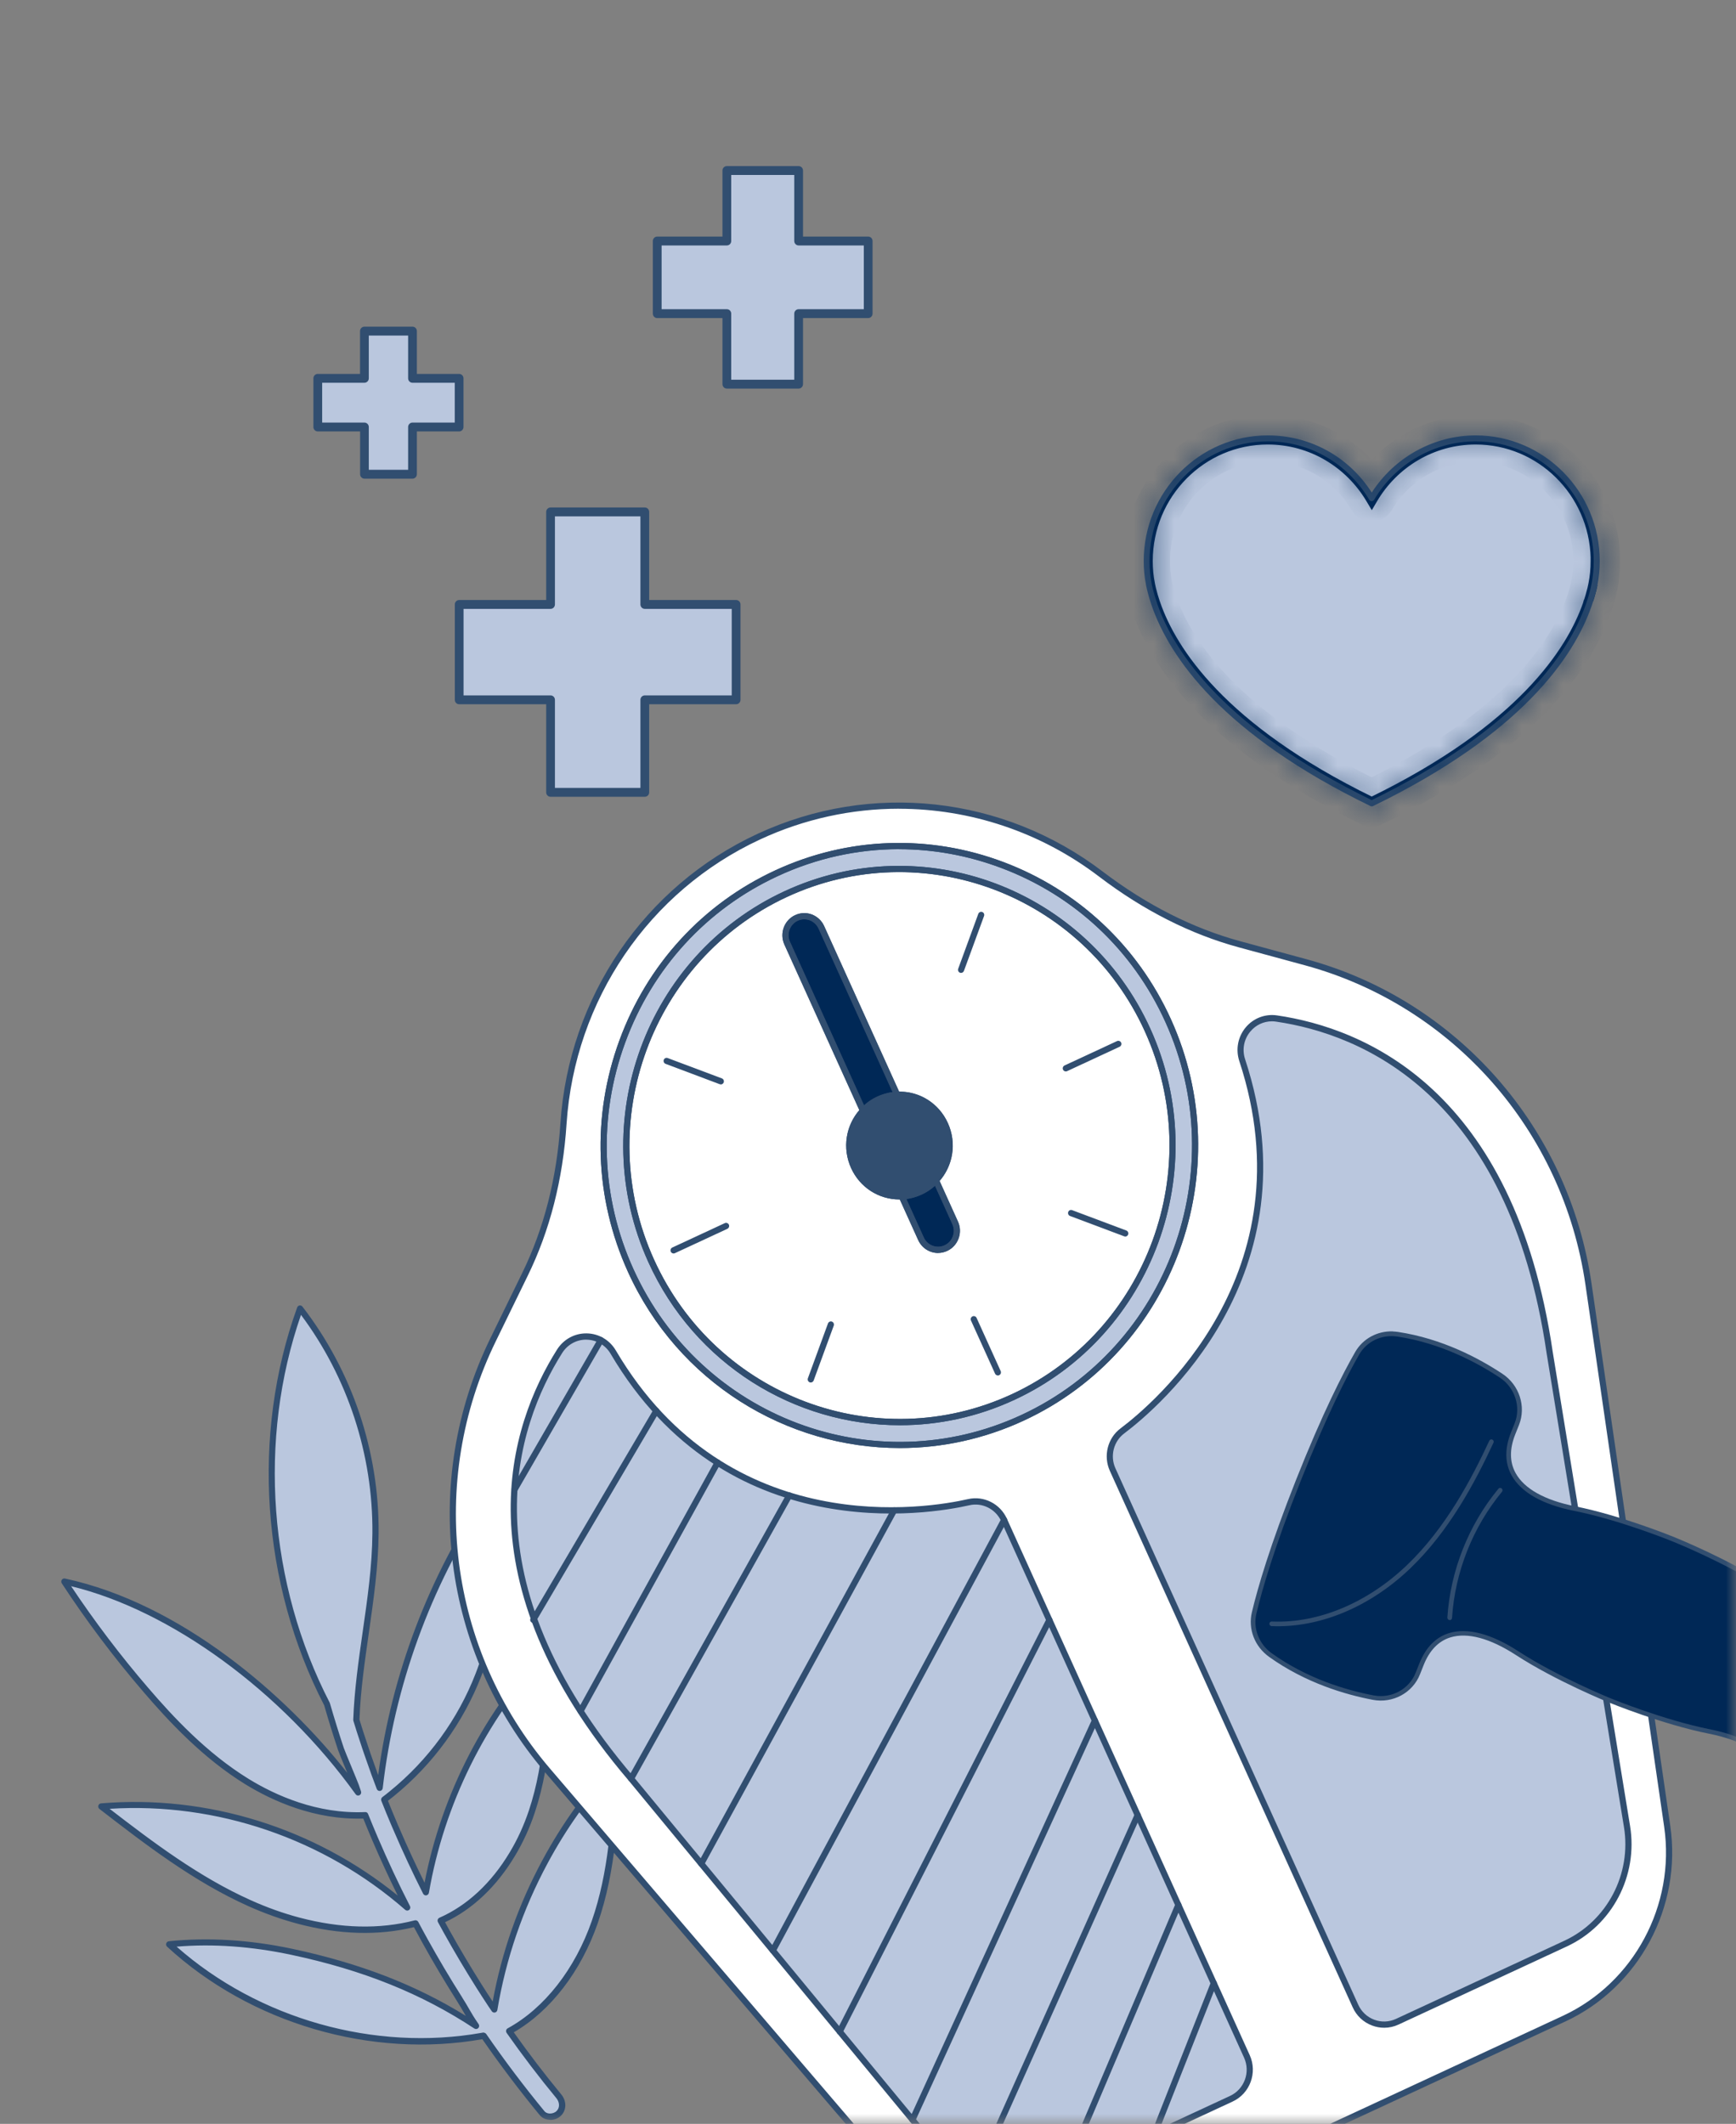 <svg width="85" height="104" viewBox="0 0 85 104" fill="none" xmlns="http://www.w3.org/2000/svg">
<rect x="0" y="0" width="85" height="104" fill="#808080" stroke="none"/>
<mask id="mask0_11330_38656" style="mask-type:alpha" maskUnits="userSpaceOnUse" x="0" y="0" width="85" height="104">
<rect width="85" height="104" rx="6" fill="#F1842C"/>
</mask>
<g mask="url(#mask0_11330_38656)">
<path d="M20.796 95.027C21.66 96.591 22.297 97.742 23.308 99.212C20.528 97.379 17.607 96.288 14.298 95.583C12.297 95.157 10.267 95.007 8.286 95.212C12.378 98.982 18.244 100.68 23.686 99.689C24.584 100.992 25.539 102.255 26.545 103.477C26.745 103.721 27.157 103.684 27.362 103.477C27.596 103.24 27.56 102.891 27.362 102.65C26.509 101.617 25.698 100.552 24.929 99.456C26.927 98.364 28.357 96.306 29.117 94.111C29.991 91.603 30.115 88.9 30.232 86.242C28.836 87.71 27.645 89.372 26.682 91.161C25.469 93.413 24.625 95.87 24.204 98.398C24.143 98.312 24.087 98.225 24.028 98.138C23.153 96.812 22.336 95.447 21.577 94.047C23.045 93.404 24.238 92.205 25.086 90.787C25.48 90.133 25.8 89.426 26.041 88.706C26.896 86.146 26.9 83.39 26.898 80.687C23.754 83.94 21.624 88.18 20.855 92.661C20.299 91.558 19.776 90.432 19.293 89.292C19.128 88.907 18.968 88.515 18.815 88.125C20.875 86.568 22.502 84.421 23.436 81.998C24.515 79.21 24.677 76.069 23.893 73.183C21.017 77.446 19.184 82.424 18.593 87.55C18.174 86.456 17.793 85.344 17.449 84.222C17.557 81.175 18.365 78.141 18.39 75.077C18.419 71.132 17.093 67.186 14.692 64.076C12.43 70.343 12.972 77.562 16.017 83.463C16.227 84.195 16.452 84.922 16.693 85.645C16.799 85.964 17.427 87.462 17.537 87.778C14.219 83.16 8.668 78.633 3.149 77.448C4.363 79.299 5.695 81.07 7.133 82.745C8.596 84.45 10.192 86.073 12.097 87.245C13.836 88.312 15.864 88.984 17.883 88.891C18.502 90.429 19.189 91.938 19.939 93.413C15.858 89.844 10.334 88.009 4.959 88.46C7.255 90.231 9.58 92.016 12.218 93.199C12.992 93.548 13.8 93.839 14.624 94.058C16.506 94.558 18.478 94.676 20.344 94.195C20.492 94.475 20.643 94.754 20.796 95.032V95.027Z" fill="#BAC7DE"/>
<path d="M26.934 103.799C26.923 103.799 26.912 103.799 26.9 103.799C26.709 103.79 26.542 103.71 26.43 103.576C25.439 102.372 24.494 101.121 23.616 99.853C18.178 100.815 12.265 99.083 8.182 95.324C8.137 95.283 8.121 95.222 8.139 95.162C8.157 95.105 8.209 95.064 8.268 95.057C10.185 94.859 12.222 94.984 14.327 95.431C17.622 96.136 20.337 97.182 22.808 98.711C22.777 98.657 22.745 98.604 22.714 98.55C22.621 98.392 22.524 98.221 22.376 97.989C22.376 97.987 22.372 97.982 22.372 97.98C21.782 97.05 21.208 96.083 20.665 95.101C20.53 94.857 20.398 94.611 20.267 94.367C18.525 94.793 16.614 94.738 14.588 94.203C13.778 93.988 12.961 93.697 12.157 93.337C9.476 92.133 7.133 90.328 4.869 88.579C4.819 88.54 4.797 88.477 4.815 88.415C4.833 88.354 4.885 88.31 4.948 88.306C10.147 87.87 15.398 89.509 19.475 92.821C19.036 91.93 18.615 91.018 18.223 90.102C18.072 89.746 17.926 89.397 17.787 89.049C15.412 89.124 13.343 88.187 12.02 87.376C9.929 86.09 8.25 84.278 7.021 82.844C5.585 81.173 4.239 79.384 3.025 77.531C2.992 77.478 2.992 77.412 3.025 77.36C3.059 77.307 3.122 77.284 3.181 77.296C8.864 78.518 14.014 83.001 17.005 86.815C16.987 86.769 16.967 86.724 16.949 86.678C16.765 86.231 16.589 85.807 16.551 85.691C16.317 84.989 16.089 84.253 15.873 83.503C12.799 77.553 12.299 70.259 14.55 64.023C14.568 63.97 14.613 63.934 14.667 63.925C14.721 63.916 14.775 63.938 14.809 63.982C17.244 67.134 18.57 71.075 18.538 75.078C18.525 76.71 18.288 78.356 18.061 79.947C17.861 81.342 17.651 82.785 17.6 84.203C17.703 84.545 17.811 84.882 17.926 85.222C17.994 85.434 18.066 85.641 18.135 85.848C18.169 85.951 18.203 86.049 18.241 86.149C18.329 86.402 18.419 86.66 18.516 86.924C19.182 81.978 20.989 77.209 23.765 73.097C23.799 73.049 23.855 73.022 23.913 73.033C23.972 73.042 24.019 73.086 24.035 73.143C24.829 76.067 24.665 79.233 23.573 82.055C22.684 84.353 21.203 86.391 19.288 87.948C19.191 88.028 19.094 88.103 18.995 88.18C19.137 88.534 19.281 88.887 19.43 89.236C19.472 89.336 19.508 89.425 19.549 89.511C19.929 90.4 20.346 91.299 20.787 92.192C21.626 87.841 23.747 83.733 26.79 80.585C26.833 80.542 26.898 80.526 26.954 80.551C27.011 80.574 27.049 80.631 27.049 80.692C27.051 83.377 27.053 86.156 26.184 88.759C25.935 89.511 25.608 90.223 25.217 90.872C24.323 92.37 23.141 93.492 21.791 94.125C21.858 94.251 21.928 94.376 21.998 94.504C22.5 95.406 23.038 96.311 23.594 97.193C23.767 97.467 23.943 97.74 24.123 98.009C24.564 95.598 25.381 93.273 26.554 91.096C27.533 89.275 28.735 87.611 30.128 86.145C30.171 86.099 30.238 86.085 30.297 86.111C30.355 86.136 30.391 86.195 30.389 86.259C30.274 88.894 30.157 91.618 29.268 94.171C28.447 96.537 26.954 98.474 25.156 99.516C25.901 100.567 26.682 101.59 27.483 102.559C27.749 102.885 27.744 103.318 27.474 103.594C27.341 103.729 27.143 103.808 26.941 103.808L26.934 103.799ZM23.684 99.534C23.733 99.534 23.778 99.559 23.808 99.6C24.694 100.886 25.653 102.158 26.659 103.38C26.736 103.473 26.851 103.491 26.912 103.494C27.04 103.498 27.173 103.453 27.254 103.368C27.44 103.179 27.38 102.912 27.245 102.746C26.405 101.729 25.584 100.651 24.807 99.546C24.782 99.509 24.773 99.466 24.782 99.423C24.791 99.379 24.818 99.343 24.856 99.322C26.655 98.34 28.156 96.421 28.976 94.061C29.804 91.682 29.952 89.131 30.063 86.646C28.807 88.019 27.715 89.559 26.815 91.235C25.599 93.494 24.771 95.912 24.352 98.424C24.341 98.486 24.296 98.534 24.237 98.547C24.177 98.561 24.116 98.536 24.08 98.486C24.019 98.399 23.961 98.31 23.902 98.224C23.709 97.934 23.522 97.642 23.337 97.351C22.777 96.464 22.236 95.554 21.732 94.647C21.635 94.472 21.539 94.298 21.444 94.121C21.424 94.082 21.419 94.038 21.433 93.998C21.446 93.957 21.476 93.925 21.516 93.906C22.871 93.311 24.06 92.206 24.956 90.706C25.336 90.077 25.651 89.386 25.896 88.654C26.709 86.22 26.745 83.608 26.745 81.064C23.78 84.241 21.746 88.354 21.001 92.684C20.989 92.748 20.938 92.799 20.875 92.81C20.809 92.821 20.746 92.787 20.717 92.728C20.197 91.698 19.711 90.653 19.272 89.63C19.234 89.543 19.193 89.452 19.155 89.361C18.986 88.965 18.826 88.572 18.671 88.18C18.646 88.117 18.667 88.044 18.721 88C18.849 87.902 18.975 87.806 19.096 87.704C20.971 86.179 22.423 84.187 23.292 81.937C24.321 79.279 24.508 76.314 23.828 73.542C21.073 77.72 19.315 82.559 18.739 87.563C18.73 87.633 18.676 87.688 18.608 87.697C18.541 87.706 18.473 87.667 18.448 87.601C18.27 87.136 18.104 86.68 17.957 86.25C17.919 86.149 17.883 86.047 17.849 85.942C17.777 85.734 17.705 85.525 17.638 85.313C17.521 84.966 17.408 84.615 17.302 84.262C17.298 84.246 17.296 84.228 17.296 84.212C17.348 82.769 17.557 81.31 17.759 79.897C17.987 78.317 18.223 76.683 18.234 75.069C18.264 71.228 17.023 67.444 14.737 64.385C12.621 70.485 13.143 77.565 16.148 83.384C16.373 84.157 16.6 84.891 16.832 85.589C16.868 85.696 17.057 86.152 17.224 86.555C17.381 86.938 17.532 87.298 17.568 87.401C17.604 87.508 17.64 87.613 17.676 87.718C17.701 87.788 17.672 87.868 17.604 87.904C17.537 87.941 17.456 87.921 17.413 87.859C13.789 82.814 8.36 78.855 3.482 77.672C4.635 79.402 5.9 81.071 7.246 82.637C8.461 84.055 10.12 85.844 12.173 87.107C13.478 87.909 15.527 88.837 17.877 88.732C17.944 88.723 18 88.766 18.023 88.828C18.176 89.208 18.333 89.587 18.493 89.961C18.986 91.112 19.515 92.245 20.073 93.334C20.107 93.4 20.089 93.478 20.033 93.523C19.977 93.569 19.895 93.567 19.841 93.519C15.855 90.031 10.602 88.242 5.368 88.572C7.523 90.232 9.755 91.916 12.281 93.049C13.069 93.403 13.87 93.69 14.665 93.9C16.686 94.433 18.583 94.481 20.307 94.034C20.375 94.016 20.445 94.048 20.479 94.109C20.627 94.39 20.778 94.668 20.931 94.944C21.471 95.919 22.041 96.879 22.624 97.797C22.624 97.8 22.63 97.809 22.635 97.818C22.786 98.055 22.885 98.226 22.977 98.388C23.105 98.609 23.216 98.8 23.434 99.115C23.474 99.174 23.47 99.256 23.418 99.309C23.369 99.361 23.288 99.37 23.227 99.331C20.632 97.62 17.787 96.473 14.268 95.723C12.321 95.308 10.433 95.174 8.648 95.322C12.659 98.864 18.354 100.476 23.605 99.537L23.67 99.525C23.67 99.525 23.684 99.525 23.688 99.525L23.684 99.534Z" fill="#314E70"/>
<path d="M77.971 29.039C77.943 29.15 77.909 29.269 77.87 29.386L78.072 28.621C78.056 28.699 78.037 28.783 78.018 28.866C78.015 28.875 78.013 28.885 78.01 28.895C77.997 28.942 77.983 28.991 77.971 29.039ZM77.921 28.601V28.606C77.908 28.677 77.89 28.753 77.873 28.829C77.87 28.837 77.868 28.846 77.865 28.855C77.853 28.901 77.838 28.952 77.826 29.002L77.825 29.003C77.798 29.11 77.765 29.226 77.728 29.339L77.728 29.339L77.727 29.342C77.707 29.406 77.689 29.464 77.668 29.522L77.667 29.522L77.664 29.534L77.66 29.547L77.658 29.556L77.656 29.562C77.655 29.563 77.655 29.564 77.655 29.564L77.655 29.564L77.652 29.573C76.863 31.832 74.454 35.614 67.164 39.172C59.849 35.6 57.447 31.804 56.666 29.549L56.666 29.549V29.547L56.656 29.522C56.635 29.464 56.617 29.406 56.597 29.342L56.597 29.342L56.597 29.34C56.558 29.221 56.523 29.109 56.499 29.005L56.499 29.005L56.498 29.002C56.486 28.952 56.472 28.901 56.459 28.855C56.456 28.846 56.454 28.837 56.452 28.829C56.434 28.752 56.416 28.678 56.403 28.607V28.601L56.4 28.587C56.327 28.227 56.293 27.853 56.293 27.472C56.293 24.238 58.885 21.616 62.073 21.616C64.184 21.616 66.024 22.761 67.037 24.47L67.167 24.688L67.296 24.469C68.302 22.761 70.149 21.616 72.255 21.616C75.396 21.616 77.954 24.157 78.033 27.322H78.031V27.472C78.031 27.853 77.997 28.227 77.924 28.587L77.921 28.601Z" fill="#BAC7DE" stroke="#002856" stroke-width="0.3"/>
<mask id="path-5-inside-1_11330_38656" fill="white">
<path d="M67.162 39.485C67.141 39.485 67.119 39.481 67.1 39.47C59.832 35.938 57.263 32.177 56.388 29.647C56.388 29.642 56.383 29.634 56.381 29.625C56.358 29.56 56.336 29.495 56.317 29.428C56.278 29.308 56.242 29.187 56.214 29.072C56.199 29.016 56.184 28.957 56.169 28.903C56.148 28.812 56.128 28.727 56.111 28.647C56.111 28.639 56.109 28.626 56.109 28.615C56.038 28.272 56 27.878 56 27.47C56 24.079 58.725 21.32 62.073 21.32C64.15 21.32 66.038 22.36 67.166 24.118C68.279 22.386 70.208 21.32 72.255 21.32C75.603 21.32 78.328 24.079 78.328 27.47C78.328 27.878 78.29 28.272 78.217 28.643C78.202 28.727 78.181 28.812 78.161 28.897C78.144 28.957 78.129 29.016 78.114 29.074C78.087 29.187 78.05 29.308 78.011 29.43C77.992 29.493 77.971 29.558 77.947 29.625C77.947 29.629 77.941 29.655 77.926 29.686C77.052 32.196 74.479 35.945 67.231 39.47C67.211 39.478 67.19 39.485 67.168 39.485H67.162ZM56.655 29.549C57.524 32.042 60.048 35.706 67.162 39.179C74.276 35.706 76.793 32.04 77.654 29.575C77.654 29.571 77.669 29.53 77.671 29.525C77.693 29.465 77.712 29.404 77.731 29.343C77.77 29.226 77.804 29.111 77.83 29.003C77.847 28.94 77.862 28.881 77.877 28.825C77.894 28.749 77.913 28.669 77.928 28.591C77.999 28.233 78.035 27.858 78.035 27.472C78.035 24.242 75.441 21.612 72.249 21.612C70.225 21.612 68.322 22.707 67.284 24.47C67.258 24.513 67.211 24.541 67.162 24.541C67.111 24.541 67.066 24.515 67.04 24.47C65.983 22.681 64.124 21.612 62.071 21.612C58.882 21.612 56.285 24.24 56.285 27.472C56.285 27.86 56.321 28.235 56.392 28.589C56.392 28.597 56.394 28.613 56.394 28.621C56.407 28.671 56.426 28.751 56.445 28.831C56.46 28.881 56.475 28.942 56.49 29.001C56.518 29.109 56.55 29.224 56.589 29.339C56.608 29.402 56.627 29.462 56.649 29.523C56.651 29.532 56.653 29.54 56.655 29.549Z"/>
</mask>
<path d="M67.162 39.485C67.141 39.485 67.119 39.481 67.1 39.47C59.832 35.938 57.263 32.177 56.388 29.647C56.388 29.642 56.383 29.634 56.381 29.625C56.358 29.56 56.336 29.495 56.317 29.428C56.278 29.308 56.242 29.187 56.214 29.072C56.199 29.016 56.184 28.957 56.169 28.903C56.148 28.812 56.128 28.727 56.111 28.647C56.111 28.639 56.109 28.626 56.109 28.615C56.038 28.272 56 27.878 56 27.47C56 24.079 58.725 21.32 62.073 21.32C64.15 21.32 66.038 22.36 67.166 24.118C68.279 22.386 70.208 21.32 72.255 21.32C75.603 21.32 78.328 24.079 78.328 27.47C78.328 27.878 78.29 28.272 78.217 28.643C78.202 28.727 78.181 28.812 78.161 28.897C78.144 28.957 78.129 29.016 78.114 29.074C78.087 29.187 78.05 29.308 78.011 29.43C77.992 29.493 77.971 29.558 77.947 29.625C77.947 29.629 77.941 29.655 77.926 29.686C77.052 32.196 74.479 35.945 67.231 39.47C67.211 39.478 67.19 39.485 67.168 39.485H67.162ZM56.655 29.549C57.524 32.042 60.048 35.706 67.162 39.179C74.276 35.706 76.793 32.04 77.654 29.575C77.654 29.571 77.669 29.53 77.671 29.525C77.693 29.465 77.712 29.404 77.731 29.343C77.77 29.226 77.804 29.111 77.83 29.003C77.847 28.94 77.862 28.881 77.877 28.825C77.894 28.749 77.913 28.669 77.928 28.591C77.999 28.233 78.035 27.858 78.035 27.472C78.035 24.242 75.441 21.612 72.249 21.612C70.225 21.612 68.322 22.707 67.284 24.47C67.258 24.513 67.211 24.541 67.162 24.541C67.111 24.541 67.066 24.515 67.04 24.47C65.983 22.681 64.124 21.612 62.071 21.612C58.882 21.612 56.285 24.24 56.285 27.472C56.285 27.86 56.321 28.235 56.392 28.589C56.392 28.597 56.394 28.613 56.394 28.621C56.407 28.671 56.426 28.751 56.445 28.831C56.46 28.881 56.475 28.942 56.49 29.001C56.518 29.109 56.55 29.224 56.589 29.339C56.608 29.402 56.627 29.462 56.649 29.523C56.651 29.532 56.653 29.54 56.655 29.549Z" fill="#314E70"/>
<path d="M67.1 39.47L67.59 38.598L67.564 38.584L67.537 38.57L67.1 39.47ZM56.388 29.647H55.388V29.815L55.443 29.974L56.388 29.647ZM56.381 29.625L57.352 29.385L57.339 29.334L57.321 29.285L56.381 29.625ZM56.317 29.428L57.278 29.152L57.273 29.136L57.268 29.12L56.317 29.428ZM56.214 29.072L57.186 28.837L57.183 28.826L57.181 28.815L56.214 29.072ZM56.169 28.903L55.196 29.132L55.2 29.151L55.205 29.169L56.169 28.903ZM56.111 28.647H55.111V28.753L55.133 28.856L56.111 28.647ZM56.109 28.615H57.109V28.513L57.089 28.413L56.109 28.615ZM67.166 24.118L66.325 24.658L67.166 25.969L68.008 24.659L67.166 24.118ZM78.217 28.643L77.236 28.45L77.234 28.459L77.232 28.468L78.217 28.643ZM78.161 28.897L79.124 29.168L79.131 29.144L79.136 29.119L78.161 28.897ZM78.114 29.074L77.145 28.826L77.143 28.835L78.114 29.074ZM78.011 29.43L77.058 29.127L77.055 29.137L78.011 29.43ZM77.947 29.625L77.004 29.294L76.947 29.455V29.625H77.947ZM77.926 29.686L77.029 29.243L77.002 29.299L76.981 29.357L77.926 29.686ZM67.231 39.47L67.641 40.382L67.654 40.376L67.668 40.369L67.231 39.47ZM56.655 29.549L55.684 29.789L55.695 29.834L55.711 29.878L56.655 29.549ZM67.162 39.179L66.723 40.078L67.162 40.292L67.601 40.078L67.162 39.179ZM77.654 29.575L78.598 29.905L78.654 29.745V29.575H77.654ZM77.671 29.525L78.568 29.968L78.594 29.914L78.614 29.858L77.671 29.525ZM77.731 29.343L76.781 29.03L76.778 29.041L77.731 29.343ZM77.83 29.003L76.865 28.74L76.86 28.756L76.856 28.772L77.83 29.003ZM77.877 28.825L78.843 29.082L78.848 29.064L78.852 29.045L77.877 28.825ZM77.928 28.591L76.947 28.397L76.946 28.402L77.928 28.591ZM67.284 24.47L68.144 24.979L68.146 24.977L67.284 24.47ZM67.04 24.47L67.911 23.978L67.906 23.969L67.901 23.961L67.04 24.47ZM56.392 28.589H57.392V28.49L57.372 28.393L56.392 28.589ZM56.394 28.621H55.394V28.748L55.425 28.871L56.394 28.621ZM56.445 28.831L55.473 29.065L55.48 29.092L55.488 29.119L56.445 28.831ZM56.49 29.001L55.522 29.249L55.522 29.249L56.49 29.001ZM56.589 29.339L57.545 29.046L57.541 29.033L57.537 29.021L56.589 29.339ZM56.649 29.523L57.62 29.283L57.608 29.236L57.592 29.191L56.649 29.523ZM67.162 38.485C67.274 38.485 67.43 38.508 67.59 38.598L66.61 40.341C66.809 40.453 67.007 40.485 67.162 40.485V38.485ZM67.537 38.57C60.441 35.122 58.1 31.537 57.333 29.32L55.443 29.974C56.426 32.816 59.223 36.754 66.663 40.369L67.537 38.57ZM57.388 29.647C57.388 29.568 57.378 29.505 57.371 29.466C57.364 29.426 57.356 29.394 57.35 29.374C57.34 29.337 57.329 29.307 57.328 29.305C57.324 29.293 57.329 29.306 57.331 29.314C57.335 29.326 57.344 29.352 57.352 29.385L55.41 29.865C55.42 29.903 55.429 29.933 55.435 29.949C55.439 29.961 55.445 29.978 55.442 29.97C55.442 29.969 55.439 29.963 55.437 29.954C55.434 29.946 55.429 29.931 55.424 29.911C55.418 29.893 55.41 29.862 55.403 29.823C55.397 29.786 55.388 29.724 55.388 29.647H57.388ZM57.321 29.285C57.304 29.238 57.29 29.195 57.278 29.152L55.356 29.703C55.382 29.795 55.41 29.882 55.441 29.965L57.321 29.285ZM57.268 29.12C57.233 29.012 57.206 28.917 57.186 28.837L55.242 29.308C55.278 29.457 55.323 29.605 55.365 29.735L57.268 29.12ZM57.181 28.815C57.169 28.772 57.15 28.696 57.133 28.637L55.205 29.169C55.219 29.218 55.229 29.259 55.248 29.329L57.181 28.815ZM57.143 28.674C57.122 28.587 57.105 28.509 57.089 28.438L55.133 28.856C55.152 28.945 55.173 29.037 55.196 29.132L57.143 28.674ZM57.111 28.647C57.111 28.626 57.111 28.608 57.11 28.595C57.109 28.582 57.109 28.571 57.108 28.563C57.107 28.555 57.107 28.549 57.106 28.545C57.106 28.543 57.106 28.542 57.106 28.541C57.106 28.54 57.106 28.539 57.106 28.539C57.106 28.539 57.106 28.538 57.106 28.538C57.106 28.537 57.106 28.539 57.106 28.541C57.106 28.543 57.107 28.548 57.107 28.554C57.108 28.559 57.108 28.568 57.108 28.577C57.109 28.587 57.109 28.6 57.109 28.615H55.109C55.109 28.632 55.11 28.648 55.11 28.66C55.111 28.673 55.111 28.684 55.112 28.693C55.112 28.701 55.113 28.709 55.114 28.714C55.114 28.719 55.114 28.724 55.115 28.725C55.115 28.728 55.115 28.727 55.115 28.727C55.115 28.726 55.114 28.722 55.114 28.717C55.114 28.712 55.113 28.703 55.112 28.692C55.112 28.682 55.111 28.666 55.111 28.647H57.111ZM57.089 28.413C57.033 28.144 57 27.818 57 27.47H55C55 27.937 55.044 28.4 55.13 28.817L57.089 28.413ZM57 27.47C57 24.62 59.289 22.32 62.073 22.32V20.32C58.161 20.32 55 23.539 55 27.47H57ZM62.073 22.32C63.805 22.32 65.378 23.183 66.325 24.658L68.008 23.578C66.698 21.537 64.495 20.32 62.073 20.32V22.32ZM68.008 24.659C68.94 23.208 70.554 22.32 72.255 22.32V20.32C69.862 20.32 67.619 21.564 66.325 23.578L68.008 24.659ZM72.255 22.32C75.039 22.32 77.328 24.62 77.328 27.47H79.328C79.328 23.539 76.167 20.32 72.255 20.32V22.32ZM77.328 27.47C77.328 27.815 77.296 28.145 77.236 28.45L79.198 28.836C79.284 28.399 79.328 27.94 79.328 27.47H77.328ZM77.232 28.468C77.223 28.521 77.213 28.558 77.186 28.674L79.136 29.119C79.148 29.066 79.181 28.934 79.202 28.817L77.232 28.468ZM77.199 28.625C77.178 28.699 77.16 28.769 77.145 28.826L79.083 29.322C79.098 29.262 79.111 29.215 79.124 29.168L77.199 28.625ZM77.143 28.835C77.123 28.916 77.095 29.013 77.058 29.127L78.965 29.732C79.006 29.604 79.05 29.458 79.085 29.314L77.143 28.835ZM77.055 29.137C77.04 29.186 77.023 29.239 77.004 29.294L78.891 29.956C78.919 29.877 78.944 29.799 78.968 29.723L77.055 29.137ZM76.947 29.625C76.947 29.571 76.952 29.529 76.954 29.511C76.957 29.488 76.96 29.47 76.962 29.457C76.966 29.433 76.97 29.413 76.973 29.401C76.979 29.376 76.985 29.355 76.99 29.34C77 29.309 77.013 29.277 77.029 29.243L78.823 30.128C78.854 30.064 78.878 30.004 78.894 29.951C78.903 29.925 78.911 29.895 78.919 29.863C78.923 29.847 78.928 29.825 78.932 29.798C78.934 29.787 78.947 29.716 78.947 29.625H76.947ZM76.981 29.357C76.217 31.555 73.871 35.128 66.793 38.571L67.668 40.369C75.087 36.761 77.888 32.837 78.87 30.014L76.981 29.357ZM66.82 38.558C66.872 38.535 66.996 38.485 67.168 38.485V40.485C67.384 40.485 67.551 40.422 67.641 40.382L66.82 38.558ZM67.168 38.485H67.162V40.485H67.168V38.485ZM55.711 29.878C56.689 32.684 59.44 36.522 66.723 40.078L67.601 38.281C60.656 34.89 58.36 31.401 57.599 29.22L55.711 29.878ZM67.601 40.078C74.884 36.522 77.629 32.682 78.598 29.905L76.71 29.245C75.958 31.399 73.668 34.89 66.723 38.281L67.601 40.078ZM78.654 29.575C78.654 29.639 78.648 29.689 78.645 29.712C78.641 29.739 78.637 29.76 78.634 29.774C78.629 29.8 78.623 29.821 78.621 29.83C78.615 29.85 78.611 29.864 78.61 29.868C78.608 29.874 78.606 29.878 78.606 29.88C78.605 29.881 78.605 29.883 78.605 29.883C78.605 29.883 78.605 29.884 78.604 29.886C78.603 29.887 78.602 29.891 78.599 29.897C78.598 29.9 78.596 29.906 78.593 29.914C78.591 29.917 78.582 29.94 78.568 29.968L76.775 29.083C76.76 29.111 76.751 29.135 76.749 29.139C76.745 29.148 76.742 29.155 76.74 29.16C76.737 29.169 76.734 29.177 76.731 29.182C76.727 29.194 76.723 29.206 76.719 29.218C76.715 29.228 76.709 29.245 76.703 29.264C76.7 29.273 76.695 29.291 76.689 29.314C76.686 29.325 76.68 29.346 76.674 29.374C76.673 29.383 76.654 29.467 76.654 29.575H78.654ZM78.614 29.858C78.642 29.78 78.666 29.704 78.684 29.646L76.778 29.041C76.758 29.104 76.743 29.149 76.728 29.193L78.614 29.858ZM78.681 29.656C78.725 29.523 78.768 29.379 78.803 29.233L76.856 28.772C76.84 28.843 76.815 28.929 76.781 29.03L78.681 29.656ZM78.794 29.266C78.812 29.201 78.832 29.125 78.843 29.082L76.91 28.568C76.892 28.638 76.881 28.679 76.865 28.74L78.794 29.266ZM78.852 29.045C78.865 28.988 78.891 28.879 78.91 28.779L76.946 28.402C76.935 28.459 76.922 28.51 76.901 28.605L78.852 29.045ZM78.909 28.785C78.993 28.361 79.035 27.921 79.035 27.472H77.035C77.035 27.795 77.005 28.105 76.947 28.397L78.909 28.785ZM79.035 27.472C79.035 23.702 76.005 20.612 72.249 20.612V22.612C74.876 22.612 77.035 24.782 77.035 27.472H79.035ZM72.249 20.612C69.867 20.612 67.638 21.898 66.422 23.962L68.146 24.977C69.007 23.516 70.584 22.612 72.249 22.612V20.612ZM66.424 23.96C66.566 23.719 66.835 23.541 67.162 23.541V25.541C67.587 25.541 67.95 25.307 68.144 24.979L66.424 23.96ZM67.162 23.541C67.472 23.541 67.76 23.71 67.911 23.978L66.169 24.961C66.372 25.32 66.749 25.541 67.162 25.541V23.541ZM67.901 23.961C66.666 21.872 64.483 20.612 62.071 20.612V22.612C63.765 22.612 65.299 23.49 66.179 24.979L67.901 23.961ZM62.071 20.612C58.318 20.612 55.285 23.699 55.285 27.472H57.285C57.285 24.78 59.445 22.612 62.071 22.612V20.612ZM55.285 27.472C55.285 27.922 55.327 28.363 55.411 28.785L57.372 28.393C57.315 28.107 57.285 27.798 57.285 27.472H55.285ZM55.392 28.589C55.392 28.61 55.392 28.627 55.393 28.639C55.394 28.651 55.394 28.661 55.395 28.668C55.395 28.676 55.396 28.682 55.396 28.686C55.396 28.69 55.397 28.693 55.397 28.695C55.397 28.696 55.397 28.696 55.397 28.695C55.397 28.694 55.397 28.69 55.396 28.686C55.396 28.681 55.395 28.674 55.395 28.664C55.395 28.655 55.394 28.64 55.394 28.621H57.394C57.394 28.601 57.393 28.583 57.393 28.571C57.392 28.559 57.392 28.549 57.391 28.542C57.39 28.534 57.39 28.528 57.39 28.524C57.389 28.52 57.389 28.517 57.389 28.515C57.389 28.514 57.389 28.514 57.389 28.515C57.389 28.516 57.389 28.52 57.389 28.524C57.39 28.529 57.39 28.536 57.391 28.546C57.391 28.555 57.392 28.57 57.392 28.589H55.392ZM55.425 28.871C55.436 28.911 55.453 28.981 55.473 29.065L57.418 28.598C57.399 28.522 57.378 28.432 57.362 28.372L55.425 28.871ZM55.488 29.119C55.495 29.143 55.502 29.174 55.522 29.249L57.459 28.753C57.448 28.71 57.426 28.619 57.403 28.544L55.488 29.119ZM55.522 29.249C55.553 29.371 55.592 29.511 55.641 29.657L57.537 29.021C57.509 28.937 57.483 28.847 57.459 28.752L55.522 29.249ZM55.633 29.632C55.654 29.7 55.677 29.776 55.706 29.856L57.592 29.191C57.577 29.149 57.562 29.103 57.545 29.046L55.633 29.632ZM55.678 29.763C55.679 29.767 55.68 29.771 55.681 29.776C55.682 29.78 55.683 29.784 55.684 29.789L57.626 29.309C57.625 29.305 57.624 29.301 57.623 29.296C57.622 29.292 57.621 29.288 57.62 29.283L55.678 29.763Z" fill="#002856" mask="url(#path-5-inside-1_11330_38656)"/>
<path d="M63.931 47.115C71.235 49.101 76.677 55.294 77.778 62.876L81.632 89.429C82.201 93.354 80.144 97.191 76.581 98.843L54.401 109.14C50.838 110.794 46.626 109.869 44.06 106.865L26.807 86.687C21.808 80.838 20.759 72.527 24.145 65.595L25.702 62.401C26.83 60.097 27.422 57.574 27.591 55.009C27.982 49.108 31.471 43.6 37.155 40.963C42.84 38.324 49.239 39.24 53.91 42.8C55.949 44.353 58.223 45.563 60.692 46.236L63.931 47.115ZM75.874 66.215C73.981 53.306 66.497 50.459 62.508 49.874C61.369 49.705 60.458 50.806 60.822 51.911C64.028 61.652 57.586 68.089 54.957 70.063C54.371 70.498 54.176 71.291 54.477 71.959L66.366 98.225C66.722 99.01 67.638 99.354 68.412 98.996L76.657 95.169C78.82 94.163 80.052 91.816 79.662 89.436L75.872 66.213L75.874 66.215ZM57.201 49.983C53.874 42.634 45.264 39.397 38.01 42.766C30.751 46.135 27.552 54.854 30.879 62.203C34.206 69.555 42.816 72.794 50.077 69.422C57.334 66.053 60.53 57.334 57.203 49.983H57.201ZM61.054 100.694L49.165 74.428C48.864 73.76 48.141 73.393 47.434 73.557C44.242 74.284 35.221 75.025 30.026 66.208C29.434 65.207 28.016 65.187 27.399 66.172C25.23 69.616 22.477 77.213 30.899 87.093L45.8 105.16C47.324 107.013 49.888 107.601 52.051 106.596L60.296 102.768C61.07 102.408 61.41 101.481 61.056 100.696L61.054 100.694Z" fill="white"/>
<path d="M62.508 49.874C66.497 50.46 73.981 53.304 75.874 66.215L79.665 89.438C80.054 91.818 78.823 94.166 76.66 95.171L68.415 98.999C67.64 99.359 66.722 99.012 66.369 98.228L54.48 71.962C54.178 71.294 54.374 70.501 54.959 70.065C57.586 68.091 64.028 61.652 60.825 51.914C60.462 50.806 61.374 49.705 62.511 49.876L62.508 49.874Z" fill="#BAC7DE"/>
<path d="M38.469 43.781C45.172 40.67 53.124 43.663 56.197 50.449C59.269 57.237 56.318 65.292 49.615 68.404C42.912 71.515 34.956 68.525 31.883 61.734C28.811 54.948 31.766 46.892 38.469 43.781ZM46.275 55.058C45.845 54.107 44.898 53.562 43.93 53.61L40.216 45.406C40.11 45.172 39.921 45.005 39.7 44.919C39.48 44.837 39.228 44.839 38.996 44.946C38.534 45.16 38.33 45.714 38.543 46.181L42.257 54.385C41.587 55.099 41.38 56.179 41.809 57.13C42.239 58.08 43.182 58.625 44.155 58.577L45.096 60.656C45.307 61.123 45.854 61.331 46.316 61.114C46.777 60.9 46.982 60.346 46.768 59.879L45.827 57.8C46.493 57.089 46.705 56.006 46.275 55.055V55.058Z" fill="white"/>
<path d="M40.218 45.408L43.932 53.612C43.626 53.623 43.315 53.699 43.02 53.836C42.725 53.972 42.467 54.161 42.257 54.389L38.543 46.186C38.332 45.718 38.534 45.164 38.996 44.95C39.228 44.843 39.48 44.841 39.7 44.923C39.921 45.009 40.11 45.176 40.216 45.411L40.218 45.408Z" fill="#002856"/>
<path d="M43.018 53.834C43.313 53.697 43.623 53.622 43.93 53.61C44.898 53.562 45.845 54.107 46.275 55.058C46.705 56.008 46.493 57.091 45.827 57.802C45.618 58.03 45.359 58.219 45.064 58.356C44.767 58.495 44.459 58.568 44.153 58.579C43.182 58.627 42.237 58.083 41.807 57.132C41.377 56.181 41.584 55.101 42.255 54.388C42.464 54.16 42.723 53.97 43.018 53.834Z" fill="#314E70"/>
<path d="M44.155 58.579C44.461 58.568 44.769 58.495 45.066 58.355C45.361 58.219 45.62 58.03 45.829 57.802L46.77 59.88C46.982 60.348 46.779 60.902 46.318 61.116C45.856 61.33 45.309 61.125 45.098 60.658L44.157 58.579H44.155Z" fill="#002856"/>
<path d="M49.163 74.428L61.052 100.694C61.407 101.478 61.065 102.408 60.291 102.766L52.046 106.593C49.883 107.599 47.319 107.01 45.795 105.157L30.895 87.09C22.472 77.211 25.225 69.614 27.395 66.169C28.011 65.185 29.43 65.205 30.021 66.206C35.217 75.023 44.236 74.282 47.43 73.555C48.136 73.391 48.859 73.758 49.16 74.426L49.163 74.428Z" fill="#BAC7DE"/>
<path d="M30.877 62.201C27.55 54.852 30.749 46.133 38.008 42.764C45.264 39.395 53.874 42.634 57.199 49.981C60.525 57.332 57.329 66.051 50.072 69.42C42.813 72.789 34.204 69.553 30.875 62.201H30.877ZM31.883 61.736C34.956 68.525 42.91 71.517 49.615 68.406C56.319 65.294 59.269 57.239 56.197 50.451C53.124 43.665 45.175 40.672 38.469 43.783C31.766 46.895 28.811 54.95 31.883 61.736Z" fill="#BAC7DE"/>
<path d="M50.754 110.098C48.2 110.098 45.685 109.001 43.948 106.968L26.693 86.79C21.642 80.877 20.588 72.534 24.01 65.532L25.567 62.339C26.634 60.159 27.264 57.691 27.44 55.003C27.849 48.833 31.548 43.401 37.092 40.83C42.642 38.254 49.12 38.963 54 42.683C56.141 44.31 58.405 45.457 60.73 46.09L63.969 46.97C71.336 48.972 76.817 55.208 77.927 62.856L81.782 89.409C82.359 93.376 80.245 97.314 76.646 98.985L54.466 109.282C53.278 109.833 52.013 110.1 50.754 110.1V110.098ZM44.013 39.601C41.708 39.601 39.39 40.096 37.218 41.105C31.775 43.631 28.144 48.965 27.741 55.024C27.564 57.752 26.922 60.26 25.837 62.475L24.28 65.669C20.912 72.56 21.95 80.775 26.92 86.592L44.175 106.77C46.68 109.701 50.86 110.62 54.34 109.006L76.52 98.71C79.998 97.096 82.039 93.289 81.483 89.455L77.627 62.901C76.533 55.375 71.14 49.239 63.89 47.267L60.651 46.387C58.288 45.744 55.99 44.579 53.818 42.927C50.937 40.731 47.488 39.603 44.011 39.603L44.013 39.601ZM44.062 70.907C38.514 70.907 33.2 67.698 30.74 62.266C29.114 58.673 28.968 54.652 30.33 50.939C31.692 47.226 34.395 44.274 37.945 42.626C41.492 40.98 45.462 40.832 49.129 42.211C52.796 43.59 55.711 46.328 57.336 49.918C60.696 57.344 57.469 66.157 50.135 69.56C48.166 70.474 46.097 70.907 44.06 70.907H44.062ZM44.02 41.582C41.989 41.582 39.968 42.024 38.071 42.906C34.595 44.52 31.948 47.41 30.614 51.048C29.279 54.684 29.421 58.625 31.014 62.142C34.307 69.416 42.829 72.621 50.011 69.286C57.192 65.954 60.356 57.324 57.063 50.05C55.472 46.533 52.618 43.852 49.026 42.503C47.396 41.889 45.706 41.584 44.02 41.584V41.582Z" fill="#314E70"/>
<path d="M44.06 69.789C38.93 69.789 34.017 66.821 31.743 61.8C28.637 54.936 31.624 46.792 38.404 43.644C45.181 40.498 53.223 43.523 56.33 50.386C59.438 57.252 56.451 65.399 49.674 68.545C47.853 69.39 45.942 69.789 44.058 69.789H44.06ZM38.532 43.92C31.903 46.997 28.982 54.959 32.02 61.67C35.059 68.383 42.923 71.339 49.552 68.264C56.179 65.187 59.098 57.225 56.059 50.512C53.023 43.801 45.159 40.845 38.532 43.92ZM45.933 61.355C45.525 61.355 45.138 61.12 44.956 60.721L44.056 58.734C43.032 58.734 42.102 58.148 41.67 57.195C41.238 56.24 41.4 55.139 42.075 54.36L38.404 46.249C38.158 45.705 38.395 45.059 38.93 44.811C39.191 44.69 39.484 44.679 39.75 44.779C40.02 44.884 40.234 45.084 40.351 45.344L44.022 53.455C44.022 53.455 44.038 53.455 44.047 53.455C45.064 53.455 45.98 54.047 46.408 54.993C46.84 55.946 46.678 57.047 46 57.829L46.901 59.817C47.02 60.081 47.031 60.375 46.93 60.646C46.831 60.918 46.633 61.134 46.372 61.255C46.228 61.321 46.077 61.353 45.926 61.353L45.933 61.355ZM44.152 58.426C44.211 58.426 44.265 58.46 44.29 58.515L45.231 60.594C45.408 60.984 45.865 61.157 46.252 60.977C46.439 60.89 46.581 60.735 46.653 60.539C46.725 60.343 46.716 60.131 46.631 59.942L45.69 57.863C45.665 57.806 45.674 57.74 45.717 57.694C46.367 57.002 46.532 55.992 46.138 55.119C45.744 54.248 44.88 53.712 43.936 53.76C43.876 53.76 43.817 53.728 43.792 53.671L40.078 45.467C39.993 45.281 39.84 45.135 39.646 45.059C39.455 44.989 39.245 44.996 39.059 45.082C38.674 45.262 38.503 45.725 38.681 46.117L42.395 54.321C42.419 54.378 42.41 54.444 42.367 54.489C41.717 55.182 41.553 56.192 41.947 57.065C42.34 57.938 43.203 58.469 44.148 58.424C44.15 58.424 44.152 58.424 44.155 58.424L44.152 58.426Z" fill="#314E70"/>
<path d="M42.257 54.54C42.257 54.54 42.242 54.54 42.233 54.54C42.183 54.531 42.14 54.499 42.12 54.454L38.406 46.25C38.161 45.705 38.397 45.06 38.933 44.812C39.194 44.691 39.486 44.679 39.752 44.779C40.022 44.884 40.236 45.085 40.353 45.345L44.067 53.549C44.087 53.594 44.085 53.649 44.058 53.692C44.031 53.736 43.986 53.763 43.934 53.765C43.642 53.777 43.356 53.847 43.079 53.975C42.804 54.102 42.563 54.278 42.365 54.495C42.336 54.526 42.295 54.542 42.255 54.542L42.257 54.54ZM39.383 45.014C39.273 45.014 39.162 45.039 39.059 45.087C38.674 45.267 38.503 45.73 38.681 46.122L42.305 54.128C42.496 53.952 42.714 53.809 42.957 53.697C43.2 53.585 43.45 53.512 43.705 53.478L40.081 45.472C39.995 45.286 39.842 45.14 39.648 45.065C39.563 45.033 39.473 45.017 39.383 45.017V45.014Z" fill="#314E70"/>
<path d="M44.029 58.734C43.016 58.734 42.1 58.141 41.672 57.195C41.227 56.208 41.413 55.066 42.147 54.282C42.372 54.036 42.645 53.838 42.955 53.694C43.268 53.551 43.592 53.471 43.925 53.457C44.992 53.405 45.967 54.009 46.413 54.993C46.858 55.978 46.671 57.123 45.938 57.907C45.712 58.153 45.44 58.351 45.13 58.495C44.819 58.638 44.492 58.718 44.159 58.732C44.117 58.732 44.072 58.734 44.029 58.734ZM44.051 53.76C44.013 53.76 43.977 53.76 43.939 53.763C43.646 53.774 43.358 53.845 43.081 53.972C42.807 54.1 42.566 54.276 42.368 54.492C41.717 55.185 41.551 56.197 41.947 57.068C42.341 57.941 43.207 58.474 44.148 58.426C44.443 58.415 44.729 58.344 45.006 58.217C45.28 58.089 45.521 57.913 45.719 57.697C46.37 57.002 46.534 55.992 46.14 55.121C45.762 54.285 44.949 53.76 44.051 53.76Z" fill="#314E70"/>
<path d="M45.933 61.356C45.807 61.356 45.681 61.333 45.559 61.288C45.291 61.188 45.078 60.987 44.958 60.722L44.017 58.644C43.997 58.598 43.999 58.543 44.026 58.5C44.053 58.457 44.099 58.429 44.15 58.427C44.443 58.416 44.731 58.347 45.006 58.217C45.28 58.09 45.521 57.914 45.719 57.698C45.753 57.661 45.805 57.643 45.854 57.65C45.904 57.659 45.946 57.691 45.967 57.736L46.907 59.815C47.027 60.08 47.038 60.374 46.937 60.645C46.838 60.916 46.64 61.133 46.379 61.254C46.237 61.32 46.084 61.354 45.933 61.354V61.356ZM44.38 58.714L45.231 60.595C45.316 60.784 45.469 60.928 45.663 61.001C45.856 61.074 46.066 61.064 46.252 60.978C46.439 60.891 46.581 60.736 46.653 60.54C46.725 60.344 46.716 60.132 46.631 59.943L45.78 58.062C45.589 58.238 45.37 58.381 45.127 58.493C44.886 58.605 44.634 58.678 44.38 58.712V58.714Z" fill="#314E70"/>
<path d="M44.062 70.906C38.514 70.906 33.2 67.697 30.74 62.265C29.114 58.673 28.968 54.652 30.33 50.938C31.692 47.225 34.395 44.273 37.945 42.625C45.278 39.222 53.975 42.493 57.336 49.917C60.696 57.344 57.469 66.156 50.135 69.559C48.166 70.473 46.097 70.906 44.06 70.906H44.062ZM44.02 41.581C41.989 41.581 39.968 42.023 38.071 42.906C34.595 44.519 31.948 47.41 30.614 51.048C29.279 54.684 29.421 58.625 31.014 62.142C34.307 69.416 42.829 72.621 50.011 69.286C57.192 65.953 60.356 57.323 57.063 50.049C55.472 46.532 52.618 43.852 49.026 42.502C47.396 41.889 45.706 41.584 44.02 41.584V41.581ZM44.06 69.79C38.931 69.79 34.017 66.822 31.744 61.8C28.637 54.937 31.624 46.792 38.404 43.644C45.181 40.498 53.224 43.523 56.33 50.387C59.438 57.252 56.451 65.399 49.674 68.545C47.853 69.391 45.942 69.79 44.058 69.79H44.06ZM32.02 61.672C35.059 68.385 42.924 71.342 49.552 68.267C56.179 65.189 59.098 57.227 56.06 50.514C53.023 43.804 45.159 40.847 38.532 43.922C31.903 46.999 28.982 54.962 32.02 61.672Z" fill="#314E70"/>
<path d="M47.765 106.794C47.745 106.794 47.722 106.79 47.702 106.781C47.626 106.746 47.592 106.655 47.628 106.578L55.567 88.814C55.6 88.737 55.69 88.702 55.767 88.739C55.843 88.773 55.877 88.864 55.841 88.942L47.902 106.705C47.878 106.762 47.821 106.794 47.765 106.794Z" fill="#314E70"/>
<path d="M52.049 106.747C52.028 106.747 52.008 106.742 51.99 106.733C51.914 106.699 51.878 106.61 51.911 106.532L57.559 93.216C57.593 93.138 57.68 93.102 57.757 93.136C57.833 93.17 57.869 93.259 57.836 93.337L52.188 106.653C52.163 106.71 52.107 106.747 52.049 106.747Z" fill="#314E70"/>
<path d="M56.505 104.679C56.487 104.679 56.467 104.674 56.449 104.668C56.372 104.636 56.334 104.547 56.366 104.469L59.292 97.054C59.323 96.977 59.411 96.938 59.488 96.97C59.564 97.002 59.602 97.091 59.571 97.168L56.645 104.583C56.622 104.642 56.564 104.679 56.505 104.679Z" fill="#314E70"/>
<path d="M44.677 103.95C44.657 103.95 44.634 103.946 44.614 103.936C44.537 103.9 44.506 103.811 44.54 103.734L53.473 84.189C53.509 84.114 53.597 84.08 53.674 84.114C53.75 84.151 53.782 84.24 53.748 84.317L44.814 103.861C44.789 103.916 44.733 103.95 44.677 103.95Z" fill="#314E70"/>
<path d="M41.116 99.632C41.094 99.632 41.069 99.627 41.046 99.616C40.972 99.577 40.943 99.486 40.981 99.411L51.247 79.258C51.285 79.183 51.376 79.153 51.45 79.192C51.524 79.231 51.553 79.322 51.515 79.397L41.249 99.55C41.222 99.602 41.17 99.632 41.114 99.632H41.116Z" fill="#314E70"/>
<path d="M37.841 95.662C37.816 95.662 37.791 95.655 37.769 95.643C37.695 95.602 37.668 95.511 37.708 95.436L49.032 74.356C49.073 74.283 49.163 74.255 49.237 74.294C49.311 74.335 49.338 74.426 49.298 74.501L37.974 95.582C37.947 95.632 37.895 95.662 37.841 95.662Z" fill="#314E70"/>
<path d="M34.334 91.41C34.309 91.41 34.285 91.404 34.262 91.392C34.19 91.351 34.163 91.258 34.204 91.185L43.646 73.886C43.687 73.813 43.779 73.786 43.851 73.827C43.923 73.868 43.95 73.961 43.909 74.034L34.467 91.333C34.44 91.383 34.388 91.413 34.334 91.413V91.41Z" fill="#314E70"/>
<path d="M30.899 87.246C30.875 87.246 30.85 87.239 30.825 87.225C30.753 87.184 30.726 87.091 30.769 87.018L38.514 73.152C38.555 73.079 38.647 73.054 38.719 73.095C38.791 73.136 38.818 73.229 38.775 73.302L31.03 87.168C31.003 87.218 30.951 87.246 30.899 87.246Z" fill="#314E70"/>
<path d="M28.426 83.941C28.401 83.941 28.376 83.934 28.352 83.92C28.279 83.879 28.253 83.786 28.293 83.713L35.005 71.543C35.046 71.47 35.138 71.442 35.21 71.483C35.282 71.524 35.309 71.618 35.268 71.691L28.556 83.861C28.529 83.911 28.478 83.938 28.424 83.938L28.426 83.941Z" fill="#314E70"/>
<path d="M26.11 79.469C26.083 79.469 26.058 79.462 26.033 79.448C25.961 79.405 25.939 79.311 25.981 79.239L32.005 69.008C32.047 68.935 32.14 68.912 32.212 68.956C32.284 68.999 32.306 69.093 32.264 69.165L26.24 79.396C26.213 79.444 26.162 79.471 26.11 79.471V79.469Z" fill="#314E70"/>
<path d="M25.203 73.075C25.178 73.075 25.151 73.068 25.126 73.054C25.054 73.011 25.029 72.917 25.072 72.844L29.285 65.546C29.328 65.473 29.421 65.448 29.493 65.491C29.565 65.534 29.589 65.628 29.547 65.701L25.333 72.999C25.306 73.047 25.254 73.075 25.203 73.075Z" fill="#314E70"/>
<path d="M67.773 99.293C67.573 99.293 67.375 99.257 67.181 99.184C66.756 99.024 66.418 98.707 66.231 98.29L54.342 72.024C54.011 71.29 54.232 70.415 54.869 69.941C56.438 68.76 64.098 62.348 60.681 51.96C60.494 51.39 60.609 50.775 60.989 50.314C61.37 49.856 61.946 49.635 62.533 49.722C66.76 50.342 74.136 53.307 76.025 66.191L79.813 89.412C80.212 91.853 78.94 94.278 76.723 95.309L68.478 99.136C68.253 99.241 68.014 99.293 67.773 99.293ZM62.279 50.011C61.871 50.011 61.484 50.191 61.217 50.515C60.904 50.891 60.809 51.397 60.964 51.867C64.449 62.455 56.645 68.988 55.047 70.189C54.525 70.579 54.342 71.297 54.615 71.899L66.504 98.165C66.659 98.507 66.936 98.767 67.285 98.899C67.634 99.031 68.012 99.015 68.349 98.86L76.594 95.033C78.69 94.059 79.89 91.771 79.514 89.464L75.723 66.241C73.862 53.551 66.63 50.636 62.486 50.027C62.416 50.016 62.349 50.011 62.279 50.011Z" fill="#314E70"/>
<path d="M49.858 107.232C48.283 107.232 46.739 106.539 45.683 105.256L30.782 87.189C22.375 77.328 24.973 69.737 27.271 66.09C27.588 65.584 28.133 65.283 28.723 65.292C29.315 65.299 29.851 65.614 30.154 66.129C35.694 75.532 45.492 73.843 47.398 73.407C48.168 73.23 48.969 73.631 49.3 74.365L61.189 100.631C61.579 101.49 61.205 102.511 60.354 102.906L52.109 106.733C51.385 107.068 50.617 107.232 49.854 107.232H49.858ZM28.7 65.598C28.223 65.598 27.784 65.842 27.525 66.254C25.272 69.831 22.731 77.28 31.012 86.993L45.913 105.062C47.389 106.858 49.886 107.431 51.983 106.457L60.228 102.63C60.566 102.473 60.822 102.192 60.953 101.839C61.084 101.486 61.068 101.103 60.915 100.761L49.026 74.495C48.753 73.893 48.096 73.562 47.466 73.708C45.521 74.15 35.541 75.871 29.896 66.289C29.646 65.865 29.204 65.607 28.718 65.6H28.7V65.598Z" fill="#314E70"/>
<path d="M32.981 61.379C32.925 61.379 32.869 61.347 32.844 61.29C32.81 61.212 32.844 61.123 32.919 61.087L35.489 59.893C35.566 59.858 35.653 59.893 35.689 59.968C35.723 60.045 35.689 60.134 35.615 60.171L33.044 61.365C33.024 61.374 33.002 61.379 32.981 61.379Z" fill="#314E70"/>
<path d="M52.186 52.465C52.13 52.465 52.073 52.433 52.048 52.376C52.015 52.299 52.048 52.21 52.123 52.173L54.693 50.979C54.77 50.945 54.86 50.979 54.894 51.054C54.927 51.132 54.894 51.221 54.819 51.257L52.249 52.451C52.229 52.461 52.206 52.465 52.186 52.465Z" fill="#314E70"/>
<path d="M48.859 67.353C48.803 67.353 48.746 67.319 48.722 67.265L47.542 64.662C47.508 64.584 47.542 64.495 47.617 64.459C47.693 64.424 47.783 64.459 47.817 64.534L48.996 67.137C49.03 67.215 48.996 67.303 48.922 67.34C48.902 67.349 48.879 67.353 48.859 67.353Z" fill="#314E70"/>
<path d="M35.293 53.1C35.275 53.1 35.257 53.097 35.241 53.091L32.59 52.094C32.511 52.065 32.473 51.978 32.5 51.898C32.529 51.819 32.615 51.78 32.694 51.81L35.345 52.806C35.424 52.835 35.462 52.922 35.435 53.002C35.413 53.063 35.354 53.102 35.293 53.102V53.1Z" fill="#314E70"/>
<path d="M55.096 60.548C55.078 60.548 55.06 60.546 55.044 60.539L52.393 59.543C52.314 59.514 52.276 59.427 52.303 59.347C52.332 59.267 52.418 59.229 52.496 59.258L55.148 60.254C55.227 60.284 55.265 60.371 55.238 60.45C55.215 60.512 55.157 60.551 55.096 60.551V60.548Z" fill="#314E70"/>
<path d="M47.056 47.64C47.038 47.64 47.02 47.638 47.004 47.631C46.926 47.601 46.887 47.514 46.917 47.435L47.9 44.75C47.929 44.67 48.015 44.631 48.094 44.658C48.173 44.688 48.211 44.775 48.182 44.854L47.198 47.54C47.175 47.601 47.117 47.64 47.056 47.64Z" fill="#314E70"/>
<path d="M39.698 67.697C39.68 67.697 39.662 67.695 39.646 67.688C39.568 67.658 39.529 67.571 39.556 67.492L40.54 64.806C40.569 64.727 40.657 64.688 40.733 64.715C40.812 64.745 40.85 64.832 40.824 64.911L39.84 67.597C39.817 67.658 39.759 67.697 39.698 67.697Z" fill="#314E70"/>
<path d="M61.407 78.98C61.684 77.817 62.282 75.743 63.577 72.481C64.874 69.216 65.856 67.302 66.454 66.266C66.85 65.576 67.638 65.215 68.436 65.334C70.571 65.657 72.362 66.611 73.499 67.363C74.287 67.883 74.612 68.874 74.269 69.737L74.089 70.19C73.29 72.201 74.766 73.403 77.079 73.866C79.393 74.325 81.965 75.385 81.965 75.385C81.965 75.385 84.547 76.424 86.532 77.713C88.517 79.001 90.404 79.167 91.203 77.156L91.383 76.703C91.726 75.84 92.638 75.352 93.563 75.53C94.896 75.784 96.842 76.351 98.602 77.614C99.26 78.087 99.578 78.898 99.396 79.675C99.119 80.842 98.518 82.911 97.223 86.177C95.928 89.44 94.945 91.357 94.349 92.39C93.949 93.079 93.165 93.441 92.367 93.322C90.232 92.999 88.439 92.048 87.305 91.297C86.518 90.773 86.193 89.782 86.535 88.919L86.716 88.466C87.514 86.458 86.038 85.252 83.725 84.79C81.412 84.331 78.839 83.27 78.839 83.27C78.839 83.27 76.258 82.232 74.273 80.943C72.288 79.655 70.399 79.49 69.602 81.5L69.421 81.953C69.079 82.816 68.167 83.304 67.242 83.129C65.909 82.876 63.965 82.305 62.202 81.042C61.545 80.569 61.223 79.756 61.409 78.981L61.407 78.98Z" fill="#002856"/>
<path d="M68.203 65.199C68.286 65.202 68.367 65.21 68.451 65.221C70.612 65.547 72.422 66.514 73.559 67.268C74.391 67.817 74.734 68.872 74.374 69.779L74.193 70.232C73.905 70.954 73.912 71.595 74.211 72.135C74.635 72.9 75.633 73.46 77.098 73.754C79.397 74.21 81.981 75.27 82.006 75.281C82.031 75.29 84.62 76.337 86.591 77.619C87.849 78.435 88.951 78.731 89.781 78.474C90.367 78.294 90.81 77.835 91.097 77.113L91.278 76.66C91.638 75.754 92.606 75.231 93.582 75.419C94.918 75.673 96.886 76.245 98.667 77.523C99.368 78.029 99.697 78.883 99.506 79.703C99.227 80.874 98.622 82.955 97.327 86.219C96.03 89.487 95.044 91.41 94.446 92.447C94.025 93.173 93.203 93.558 92.35 93.433C90.185 93.105 88.376 92.14 87.24 91.389C86.41 90.837 86.068 89.78 86.426 88.875L86.607 88.422C86.894 87.7 86.888 87.059 86.588 86.519C86.165 85.752 85.165 85.192 83.701 84.899C81.403 84.442 78.819 83.382 78.793 83.371C78.768 83.361 76.18 82.315 74.209 81.033C72.952 80.219 71.848 79.923 71.018 80.178C70.433 80.358 69.99 80.817 69.704 81.539L69.524 81.992C69.165 82.897 68.195 83.42 67.219 83.236C65.886 82.983 63.922 82.411 62.135 81.129C61.43 80.622 61.101 79.765 61.296 78.948C61.575 77.771 62.18 75.686 63.471 72.433C64.761 69.183 65.752 67.251 66.355 66.203C66.733 65.547 67.44 65.167 68.204 65.194L68.203 65.199ZM89.067 78.789C88.312 78.763 87.43 78.433 86.469 77.808C84.518 76.539 81.95 75.501 81.923 75.491C81.896 75.48 79.333 74.43 77.057 73.978C75.524 73.672 74.471 73.072 74.013 72.245C73.679 71.641 73.669 70.935 73.981 70.148L74.162 69.695C74.483 68.889 74.177 67.948 73.436 67.458C72.317 66.717 70.538 65.767 68.42 65.447C67.66 65.333 66.924 65.678 66.552 66.324C65.953 67.365 64.969 69.288 63.682 72.526C62.396 75.766 61.795 77.841 61.518 79.009C61.345 79.739 61.639 80.501 62.266 80.954C64.019 82.211 65.948 82.771 67.259 83.02C68.132 83.184 68.994 82.717 69.314 81.912L69.495 81.459C69.807 80.673 70.296 80.171 70.949 79.969C71.846 79.692 73.015 79.997 74.332 80.85C76.284 82.12 78.852 83.158 78.879 83.169C78.905 83.18 81.468 84.23 83.744 84.683C85.277 84.989 86.33 85.589 86.788 86.418C87.122 87.022 87.132 87.725 86.82 88.514L86.639 88.967C86.32 89.773 86.625 90.715 87.365 91.208C88.481 91.947 90.258 92.895 92.381 93.215C93.14 93.329 93.873 92.984 94.249 92.338C94.843 91.307 95.822 89.394 97.115 86.14C98.407 82.887 99.008 80.816 99.285 79.653C99.456 78.924 99.162 78.16 98.537 77.709C96.789 76.455 94.857 75.895 93.542 75.645C92.671 75.477 91.809 75.943 91.489 76.75L91.308 77.203C90.996 77.991 90.507 78.493 89.853 78.694C89.61 78.768 89.349 78.801 89.069 78.791L89.067 78.789Z" fill="#314E70"/>
<path d="M73.457 72.859C73.48 72.859 73.506 72.869 73.526 72.885C73.575 72.926 73.582 72.997 73.544 73.045C72.112 74.778 71.243 76.972 71.096 79.225C71.092 79.288 71.038 79.339 70.975 79.33C70.911 79.324 70.863 79.27 70.867 79.207C71.018 76.908 71.905 74.669 73.367 72.9C73.389 72.872 73.424 72.858 73.458 72.859L73.457 72.859Z" fill="#314E70"/>
<path d="M73.026 70.484C73.041 70.484 73.057 70.488 73.072 70.495C73.129 70.523 73.153 70.589 73.126 70.646C72.242 72.544 70.976 74.962 69.03 76.819C67.054 78.704 64.594 79.72 62.263 79.627C62.2 79.625 62.15 79.571 62.153 79.508C62.154 79.446 62.206 79.399 62.269 79.401C62.294 79.402 62.311 79.403 62.331 79.403C64.576 79.482 66.956 78.482 68.873 76.655C70.791 74.824 72.044 72.429 72.922 70.547C72.941 70.506 72.984 70.482 73.026 70.484Z" fill="#314E70"/>
<path d="M36.043 29.599V34.269H31.572V38.8H26.957V34.269H22.483V29.599H26.957V25.068H31.572V29.599H36.043Z" fill="#BAC7DE"/>
<path d="M31.572 39.016H26.957C26.839 39.016 26.743 38.919 26.743 38.799V34.485H22.483C22.365 34.485 22.269 34.388 22.269 34.268V29.598C22.269 29.478 22.365 29.381 22.483 29.381H26.743V25.067C26.743 24.948 26.839 24.85 26.957 24.85H31.572C31.69 24.85 31.786 24.948 31.786 25.067V29.381H36.042C36.161 29.381 36.257 29.478 36.257 29.598V34.268C36.257 34.388 36.161 34.485 36.042 34.485H31.786V38.799C31.786 38.919 31.69 39.016 31.572 39.016ZM27.171 38.582H31.357V34.268C31.357 34.148 31.453 34.051 31.572 34.051H35.828V29.815H31.572C31.453 29.815 31.357 29.718 31.357 29.598V25.284H27.171V29.598C27.171 29.718 27.075 29.815 26.957 29.815H22.697V34.051H26.957C27.075 34.051 27.171 34.148 27.171 34.268V38.582Z" fill="#314E70"/>
<path d="M42.509 11.8V15.359H39.103V18.811H35.588V15.359H32.179V11.8H35.588V8.348H39.103V11.8H42.509Z" fill="#BAC7DE"/>
<path d="M39.103 19.028H35.589C35.47 19.028 35.374 18.93 35.374 18.811V15.575H32.18C32.061 15.575 31.965 15.478 31.965 15.358V11.802C31.965 11.682 32.061 11.585 32.18 11.585H35.374V8.35C35.374 8.23 35.47 8.133 35.589 8.133H39.103C39.221 8.133 39.318 8.23 39.318 8.35V11.585H42.509C42.627 11.585 42.723 11.682 42.723 11.802V15.358C42.723 15.478 42.627 15.575 42.509 15.575H39.318V18.811C39.318 18.93 39.221 19.028 39.103 19.028ZM35.803 18.594H38.889V15.358C38.889 15.238 38.985 15.141 39.103 15.141H42.295V12.019H39.103C38.985 12.019 38.889 11.922 38.889 11.802V8.567H35.803V11.802C35.803 11.922 35.707 12.019 35.589 12.019H32.394V15.141H35.589C35.707 15.141 35.803 15.238 35.803 15.358V18.594Z" fill="#314E70"/>
<path d="M22.483 18.525V20.908H20.2V23.221H17.843V20.908H15.56V18.525H17.843V16.212H20.2V18.525H22.483Z" fill="#BAC7DE"/>
<path d="M20.2 23.439H17.846C17.728 23.439 17.632 23.341 17.632 23.222V21.126H15.56C15.441 21.126 15.345 21.029 15.345 20.909V18.526C15.345 18.406 15.441 18.309 15.56 18.309H17.629V16.213C17.629 16.093 17.725 15.996 17.843 15.996H20.197C20.315 15.996 20.411 16.093 20.411 16.213V18.309H22.48C22.598 18.309 22.694 18.406 22.694 18.526V20.909C22.694 21.029 22.598 21.126 22.48 21.126H20.411V23.222C20.411 23.341 20.315 23.439 20.197 23.439H20.2ZM18.057 23.005H19.983V20.909C19.983 20.79 20.078 20.692 20.197 20.692H22.266V18.743H20.197C20.078 18.743 19.983 18.645 19.983 18.526V16.43H18.057V18.526C18.057 18.645 17.961 18.743 17.843 18.743H15.774V20.692H17.843C17.961 20.692 18.057 20.79 18.057 20.909V23.005Z" fill="#314E70"/>
</g>
</svg>

